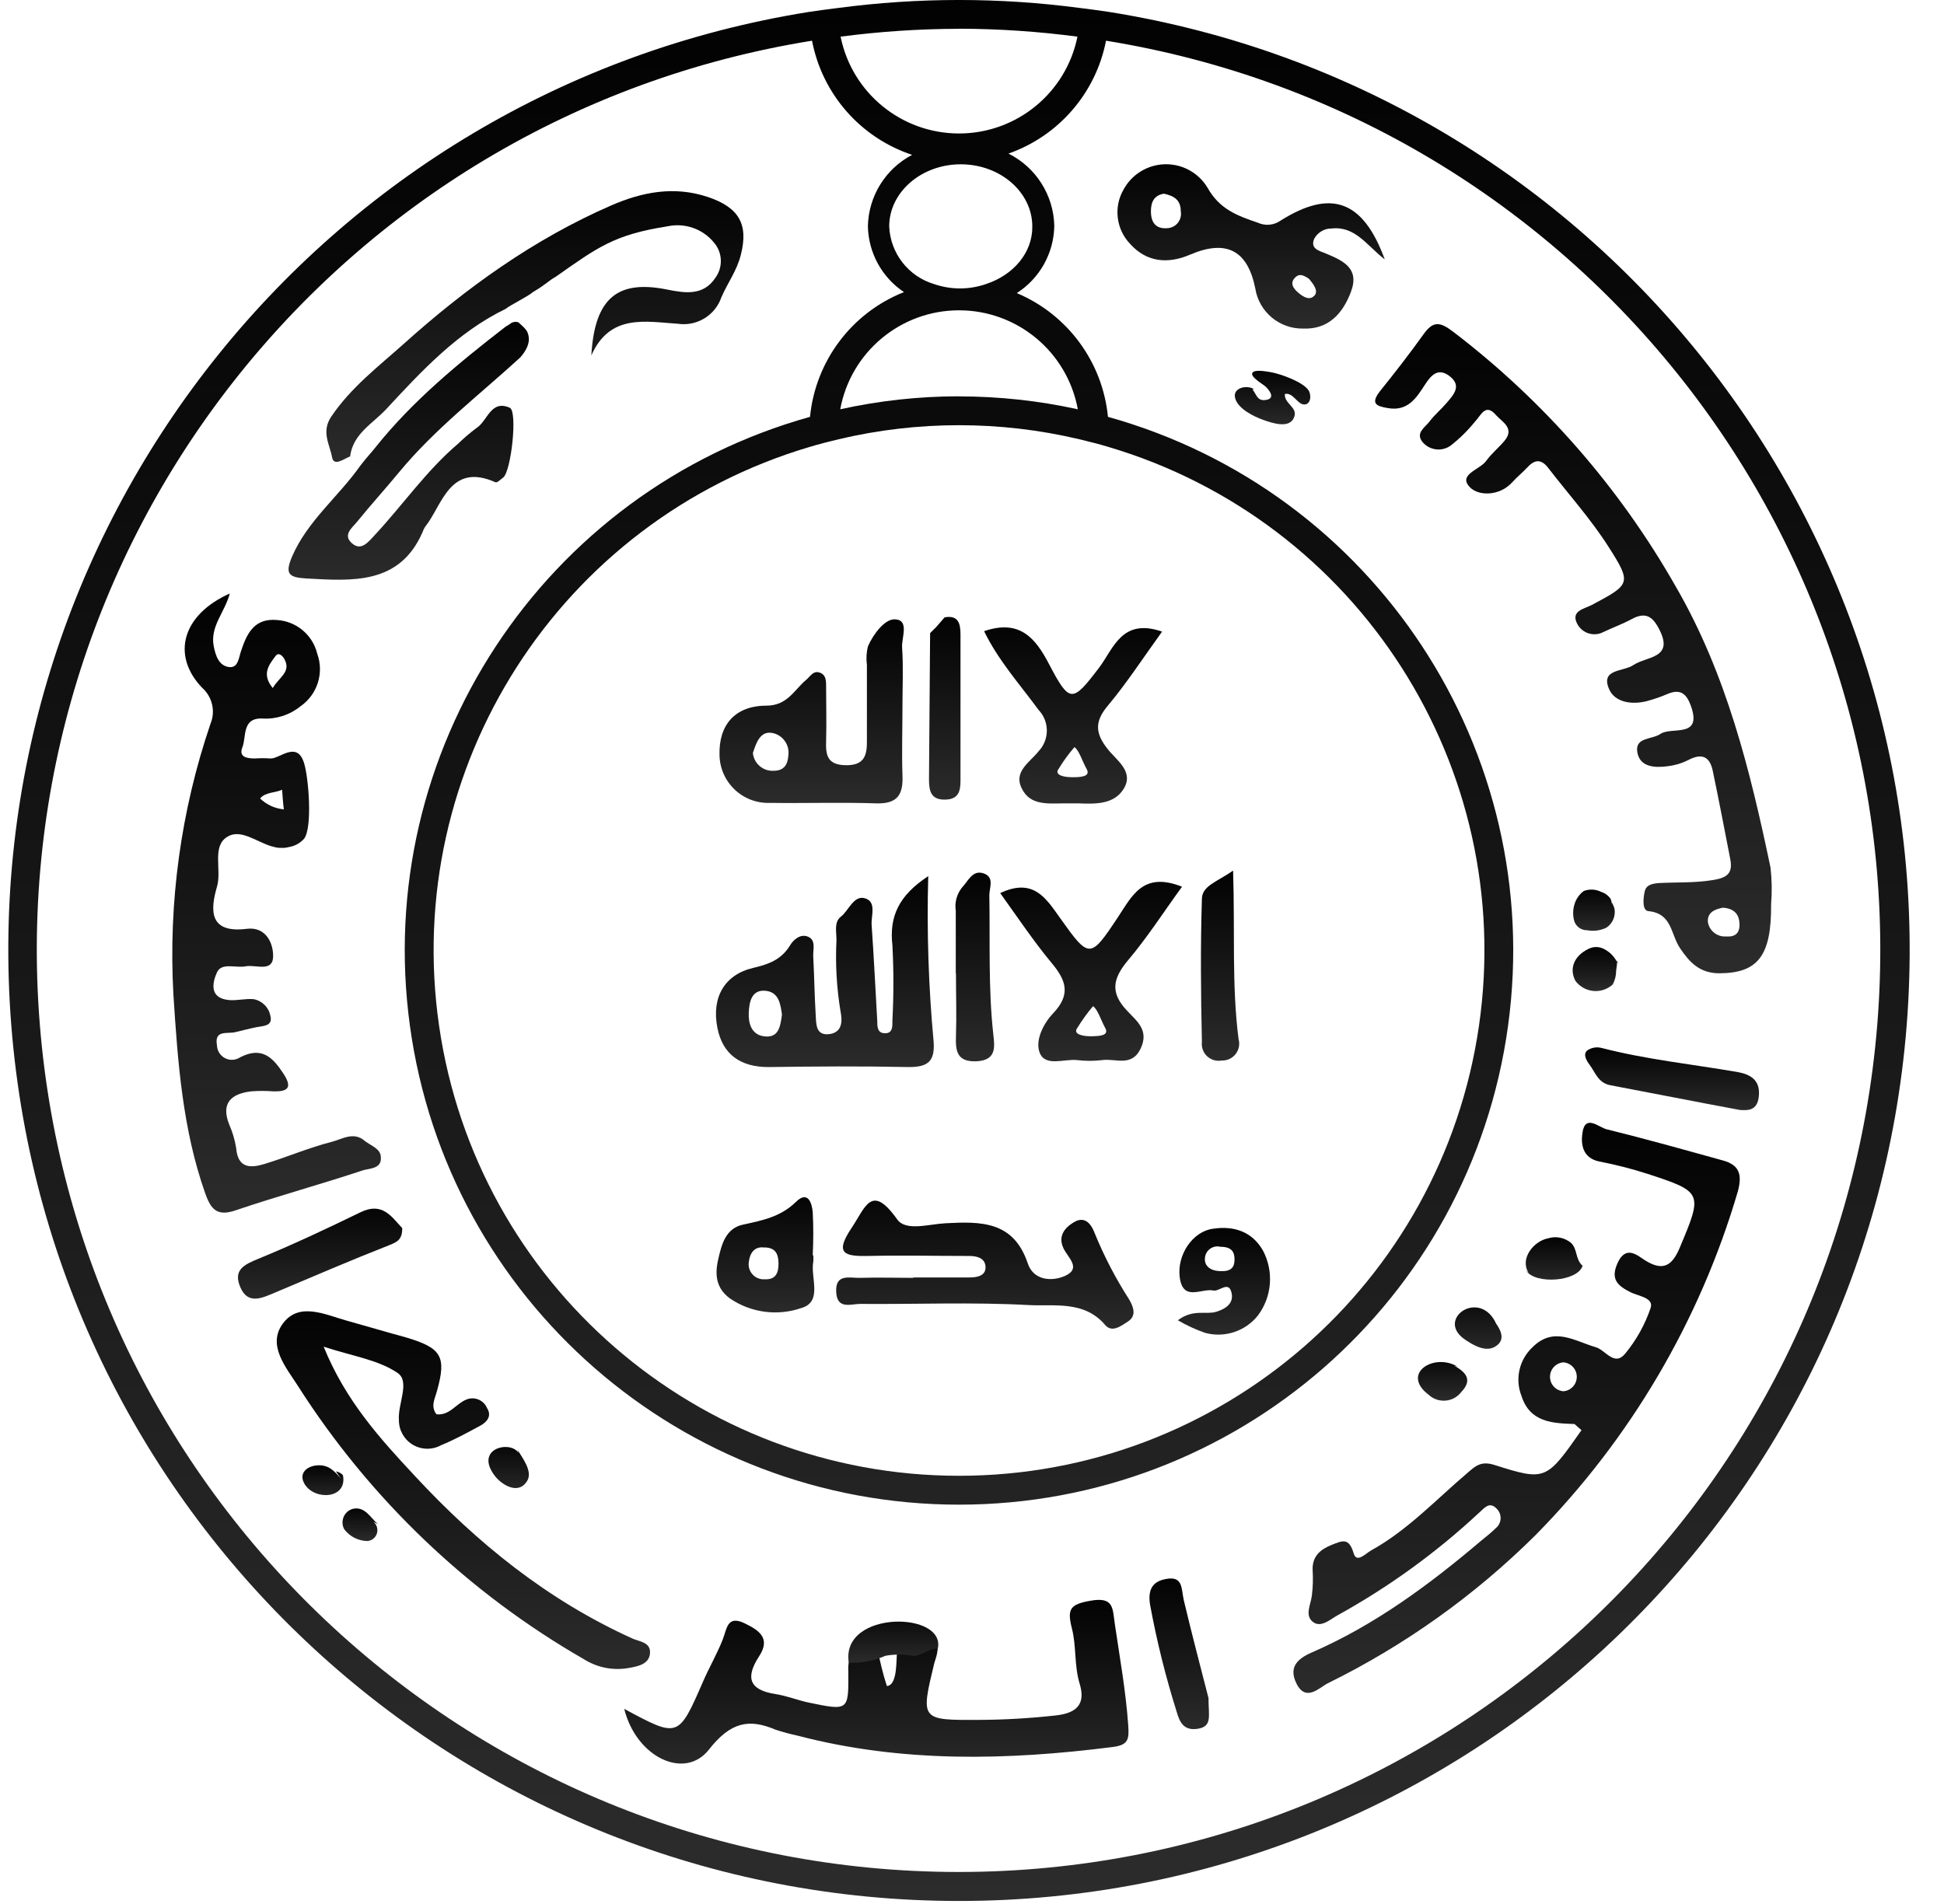 <?xml version="1.0" encoding="UTF-8"?>
<svg width="49px" height="48px" viewBox="0 0 49 48" version="1.1" xmlns="http://www.w3.org/2000/svg" xmlns:xlink="http://www.w3.org/1999/xlink">
    <title>@1.5xSAMA</title>
    <defs>
        <linearGradient x1="50%" y1="-5.119%" x2="50%" y2="105.693%" id="linearGradient-1">
            <stop stop-color="#000000" offset="0%"></stop>
            <stop stop-color="#2E2E2E" offset="100%"></stop>
        </linearGradient>
        <linearGradient x1="50%" y1="-5.119%" x2="50%" y2="105.693%" id="linearGradient-2">
            <stop stop-color="#000000" offset="0%"></stop>
            <stop stop-color="#2E2E2E" offset="100%"></stop>
        </linearGradient>
        <linearGradient x1="50%" y1="-5.119%" x2="50%" y2="105.693%" id="linearGradient-3">
            <stop stop-color="#000000" offset="0%"></stop>
            <stop stop-color="#2E2E2E" offset="100%"></stop>
        </linearGradient>
        <linearGradient x1="50%" y1="-5.119%" x2="50%" y2="105.693%" id="linearGradient-4">
            <stop stop-color="#000000" offset="0%"></stop>
            <stop stop-color="#2E2E2E" offset="100%"></stop>
        </linearGradient>
        <linearGradient x1="50%" y1="-5.119%" x2="50%" y2="105.693%" id="linearGradient-5">
            <stop stop-color="#000000" offset="0%"></stop>
            <stop stop-color="#2E2E2E" offset="100%"></stop>
        </linearGradient>
        <linearGradient x1="50%" y1="-5.119%" x2="50%" y2="105.693%" id="linearGradient-6">
            <stop stop-color="#000000" offset="0%"></stop>
            <stop stop-color="#2E2E2E" offset="100%"></stop>
        </linearGradient>
        <linearGradient x1="50%" y1="-5.119%" x2="50%" y2="105.693%" id="linearGradient-7">
            <stop stop-color="#000000" offset="0%"></stop>
            <stop stop-color="#2E2E2E" offset="100%"></stop>
        </linearGradient>
        <linearGradient x1="50%" y1="-5.119%" x2="50%" y2="105.693%" id="linearGradient-8">
            <stop stop-color="#000000" offset="0%"></stop>
            <stop stop-color="#2E2E2E" offset="100%"></stop>
        </linearGradient>
        <linearGradient x1="50%" y1="-5.119%" x2="50%" y2="105.693%" id="linearGradient-9">
            <stop stop-color="#000000" offset="0%"></stop>
            <stop stop-color="#2E2E2E" offset="100%"></stop>
        </linearGradient>
        <linearGradient x1="50%" y1="-5.119%" x2="50%" y2="105.693%" id="linearGradient-10">
            <stop stop-color="#000000" offset="0%"></stop>
            <stop stop-color="#2E2E2E" offset="100%"></stop>
        </linearGradient>
        <linearGradient x1="50%" y1="-5.119%" x2="50%" y2="105.693%" id="linearGradient-11">
            <stop stop-color="#000000" offset="0%"></stop>
            <stop stop-color="#2E2E2E" offset="100%"></stop>
        </linearGradient>
        <linearGradient x1="50%" y1="-5.119%" x2="50%" y2="105.693%" id="linearGradient-12">
            <stop stop-color="#000000" offset="0%"></stop>
            <stop stop-color="#2E2E2E" offset="100%"></stop>
        </linearGradient>
        <linearGradient x1="50%" y1="-5.119%" x2="50%" y2="105.693%" id="linearGradient-13">
            <stop stop-color="#000000" offset="0%"></stop>
            <stop stop-color="#2E2E2E" offset="100%"></stop>
        </linearGradient>
        <linearGradient x1="50%" y1="-5.119%" x2="50%" y2="105.693%" id="linearGradient-14">
            <stop stop-color="#000000" offset="0%"></stop>
            <stop stop-color="#2E2E2E" offset="100%"></stop>
        </linearGradient>
        <linearGradient x1="50%" y1="-5.119%" x2="50%" y2="105.693%" id="linearGradient-15">
            <stop stop-color="#000000" offset="0%"></stop>
            <stop stop-color="#2E2E2E" offset="100%"></stop>
        </linearGradient>
        <linearGradient x1="50%" y1="-5.119%" x2="50%" y2="105.693%" id="linearGradient-16">
            <stop stop-color="#000000" offset="0%"></stop>
            <stop stop-color="#2E2E2E" offset="100%"></stop>
        </linearGradient>
        <linearGradient x1="50%" y1="-5.119%" x2="50%" y2="105.693%" id="linearGradient-17">
            <stop stop-color="#000000" offset="0%"></stop>
            <stop stop-color="#2E2E2E" offset="100%"></stop>
        </linearGradient>
        <linearGradient x1="50%" y1="-5.119%" x2="50%" y2="105.693%" id="linearGradient-18">
            <stop stop-color="#000000" offset="0%"></stop>
            <stop stop-color="#2E2E2E" offset="100%"></stop>
        </linearGradient>
        <linearGradient x1="50%" y1="-5.119%" x2="50%" y2="105.693%" id="linearGradient-19">
            <stop stop-color="#000000" offset="0%"></stop>
            <stop stop-color="#2E2E2E" offset="100%"></stop>
        </linearGradient>
        <linearGradient x1="50%" y1="-5.119%" x2="50%" y2="105.693%" id="linearGradient-20">
            <stop stop-color="#000000" offset="0%"></stop>
            <stop stop-color="#2E2E2E" offset="100%"></stop>
        </linearGradient>
        <linearGradient x1="50%" y1="-5.119%" x2="50%" y2="105.693%" id="linearGradient-21">
            <stop stop-color="#000000" offset="0%"></stop>
            <stop stop-color="#2E2E2E" offset="100%"></stop>
        </linearGradient>
        <linearGradient x1="50%" y1="-5.119%" x2="50%" y2="105.693%" id="linearGradient-22">
            <stop stop-color="#000000" offset="0%"></stop>
            <stop stop-color="#2E2E2E" offset="100%"></stop>
        </linearGradient>
        <linearGradient x1="50%" y1="-5.119%" x2="50%" y2="105.693%" id="linearGradient-23">
            <stop stop-color="#000000" offset="0%"></stop>
            <stop stop-color="#2E2E2E" offset="100%"></stop>
        </linearGradient>
        <linearGradient x1="50%" y1="-5.119%" x2="50%" y2="105.693%" id="linearGradient-24">
            <stop stop-color="#000000" offset="0%"></stop>
            <stop stop-color="#2E2E2E" offset="100%"></stop>
        </linearGradient>
        <linearGradient x1="50%" y1="-5.119%" x2="50%" y2="105.693%" id="linearGradient-25">
            <stop stop-color="#000000" offset="0%"></stop>
            <stop stop-color="#2E2E2E" offset="100%"></stop>
        </linearGradient>
        <linearGradient x1="50%" y1="-5.119%" x2="50%" y2="105.693%" id="linearGradient-26">
            <stop stop-color="#000000" offset="0%"></stop>
            <stop stop-color="#2E2E2E" offset="100%"></stop>
        </linearGradient>
        <linearGradient x1="50%" y1="-5.119%" x2="50%" y2="105.693%" id="linearGradient-27">
            <stop stop-color="#000000" offset="0%"></stop>
            <stop stop-color="#2E2E2E" offset="100%"></stop>
        </linearGradient>
        <linearGradient x1="50%" y1="-5.119%" x2="50%" y2="105.693%" id="linearGradient-28">
            <stop stop-color="#000000" offset="0%"></stop>
            <stop stop-color="#2E2E2E" offset="100%"></stop>
        </linearGradient>
        <linearGradient x1="50%" y1="-5.119%" x2="50%" y2="105.693%" id="linearGradient-29">
            <stop stop-color="#000000" offset="0%"></stop>
            <stop stop-color="#2E2E2E" offset="100%"></stop>
        </linearGradient>
        <linearGradient x1="50%" y1="-5.119%" x2="50%" y2="105.693%" id="linearGradient-30">
            <stop stop-color="#000000" offset="0%"></stop>
            <stop stop-color="#2E2E2E" offset="100%"></stop>
        </linearGradient>
        <linearGradient x1="50%" y1="-5.119%" x2="50%" y2="105.693%" id="linearGradient-31">
            <stop stop-color="#000000" offset="0%"></stop>
            <stop stop-color="#2E2E2E" offset="100%"></stop>
        </linearGradient>
        <linearGradient x1="50%" y1="-5.119%" x2="50%" y2="105.693%" id="linearGradient-32">
            <stop stop-color="#000000" offset="0%"></stop>
            <stop stop-color="#2E2E2E" offset="100%"></stop>
        </linearGradient>
        <linearGradient x1="50%" y1="-5.119%" x2="50%" y2="105.693%" id="linearGradient-33">
            <stop stop-color="#000000" offset="0%"></stop>
            <stop stop-color="#2E2E2E" offset="100%"></stop>
        </linearGradient>
    </defs>
    <g id="00-—-Geidea-Library" stroke="none" stroke-width="1" fill="none" fill-rule="evenodd">
        <g id="desktop-/-info-block-/-certificates-/-grey" transform="translate(-695, -128)">
            <g id="SAMA" transform="translate(695, 128)">
                <path d="M27.944,0.299 C27.702,0.261 27.458,0.232 27.211,0.2 C25.194,-0.067 23.15,-0.067 21.133,0.2 C20.888,0.232 20.642,0.261 20.4,0.299 C8.056,2.267 -0.702,13.393 0.285,25.854 C1.272,38.315 11.672,47.924 24.172,47.924 C36.672,47.924 47.072,38.315 48.059,25.854 C49.046,13.393 40.288,2.267 27.944,0.299 L27.944,0.299 Z M24.172,0.724 C25.171,0.726 26.168,0.793 27.158,0.924 C26.871,2.344 25.622,3.365 24.173,3.365 C22.724,3.365 21.475,2.344 21.188,0.924 C22.177,0.794 23.174,0.728 24.172,0.726 L24.172,0.724 Z M24.172,9.991 C23.166,9.991 22.162,10.101 21.179,10.318 C21.444,8.873 22.704,7.823 24.173,7.823 C25.642,7.823 26.902,8.873 27.167,10.318 C26.183,10.102 25.179,9.993 24.172,9.993 L24.172,9.991 Z M27.207,11.074 C27.449,11.131 27.689,11.193 27.925,11.263 C34.237,13.128 38.221,19.345 37.279,25.858 C36.337,32.372 30.755,37.205 24.173,37.205 C17.592,37.205 12.009,32.372 11.067,25.858 C10.125,19.345 14.109,13.128 20.421,11.263 C20.657,11.193 20.895,11.131 21.137,11.074 C23.133,10.601 25.211,10.601 27.207,11.074 Z M24.85,7.162 C24.427,7.308 23.968,7.308 23.545,7.162 C22.897,6.969 22.442,6.385 22.413,5.709 C22.413,4.845 23.223,4.142 24.217,4.142 C25.211,4.142 26.02,4.845 26.02,5.709 C26.028,6.372 25.54,6.937 24.85,7.162 Z M24.172,47.193 C12.058,47.199 1.972,37.895 1.003,25.82 C0.034,13.744 8.507,2.951 20.468,1.026 C20.725,2.372 21.691,3.473 22.991,3.904 C22.321,4.254 21.894,4.942 21.876,5.698 C21.887,6.369 22.227,6.991 22.785,7.364 C21.469,7.885 20.555,9.1 20.417,10.509 C13.692,12.386 9.385,18.941 10.332,25.859 C11.28,32.777 17.19,37.933 24.172,37.933 C31.155,37.933 37.064,32.777 38.012,25.859 C38.959,18.941 34.653,12.386 27.927,10.509 C27.792,9.126 26.91,7.928 25.629,7.389 C26.209,7.017 26.565,6.379 26.574,5.69 C26.556,4.917 26.111,4.217 25.419,3.872 C26.686,3.427 27.622,2.344 27.878,1.026 C39.828,2.963 48.287,13.752 47.319,25.819 C46.35,37.886 36.278,47.187 24.172,47.193 Z" id="Shape" fill="url(#linearGradient-1)" fill-rule="nonzero"></path>
                <path d="M44.642,22.794 C44.653,24.102 44.307,24.531 43.34,24.537 C42.833,24.537 42.58,24.251 42.344,23.9 C42.108,23.55 42.149,23.027 41.548,22.97 C41.39,22.953 41.416,22.651 41.456,22.473 C41.497,22.295 41.669,22.273 41.83,22.261 C42.274,22.239 42.716,22.261 43.162,22.188 C43.533,22.133 43.684,22.018 43.612,21.655 C43.468,20.914 43.325,20.168 43.172,19.436 C43.096,19.062 42.888,18.983 42.548,19.164 C42.387,19.245 42.213,19.296 42.034,19.317 C41.707,19.361 41.331,19.34 41.269,18.96 C41.208,18.58 41.641,18.648 41.851,18.503 C42.134,18.31 42.913,18.624 42.622,17.8 C42.516,17.501 42.365,17.356 42.038,17.492 C41.87,17.565 41.697,17.625 41.52,17.673 C41.131,17.775 40.696,17.709 40.554,17.363 C40.341,16.855 40.927,16.938 41.174,16.764 C41.516,16.539 42.215,16.602 41.811,15.844 C41.639,15.515 41.454,15.434 41.131,15.606 C40.902,15.73 40.658,15.819 40.42,15.931 C40.303,15.994 40.166,16.007 40.04,15.967 C39.914,15.927 39.81,15.837 39.751,15.719 C39.589,15.396 39.938,15.349 40.125,15.25 C41.093,14.733 41.136,14.712 40.549,13.793 C40.103,13.09 39.538,12.463 39.027,11.8 C38.865,11.588 38.702,11.565 38.51,11.771 C38.387,11.904 38.243,12.019 38.12,12.155 C37.799,12.514 37.27,12.505 37.058,12.291 C36.731,11.968 37.293,11.845 37.453,11.628 C37.612,11.412 37.778,11.288 37.926,11.108 C38.183,10.796 37.867,10.641 37.714,10.471 C37.442,10.148 37.332,10.471 37.181,10.626 C37.001,10.849 36.797,11.052 36.571,11.229 C36.348,11.394 36.034,11.357 35.856,11.144 C35.667,10.91 35.928,10.77 36.038,10.619 C36.149,10.469 36.327,10.318 36.463,10.159 C36.631,9.959 36.852,9.734 36.55,9.492 C36.248,9.25 36.068,9.464 35.913,9.704 C35.701,10.031 35.488,10.371 34.993,10.29 C34.679,10.239 34.545,10.173 34.781,9.865 C35.159,9.396 35.528,8.92 35.879,8.43 C36.121,8.09 36.289,8.105 36.629,8.364 C38.912,10.106 40.821,12.291 42.24,14.789 C43.514,16.987 44.113,19.417 44.627,21.87 C44.662,22.177 44.667,22.486 44.642,22.794 L44.642,22.794 Z M43.429,22.883 C43.249,22.917 43.024,22.989 43.049,23.25 C43.088,23.468 43.283,23.622 43.504,23.609 C43.731,23.624 43.852,23.533 43.846,23.297 C43.839,23.061 43.725,22.906 43.429,22.883 Z" id="Shape" fill="url(#linearGradient-2)" fill-rule="nonzero"></path>
                <path d="M15.734,43.081 C17.102,43.818 17.099,43.816 17.72,42.395 C17.875,42.036 18.074,41.696 18.217,41.333 C18.323,41.063 18.327,40.711 18.767,40.923 C19.117,41.093 19.438,41.291 19.136,41.752 C18.796,42.274 18.862,42.601 19.542,42.707 C19.822,42.75 20.092,42.858 20.372,42.92 C21.394,43.132 21.388,43.132 21.383,42.151 C21.369,41.944 21.413,41.737 21.511,41.554 C21.638,41.424 21.804,41.338 21.984,41.31 C22.095,41.28 22.142,41.86 22.354,42.505 C22.632,42.488 22.585,41.815 22.611,41.656 C22.679,41.231 22.932,41.038 23.329,41.15 C23.686,41.252 23.675,41.558 23.571,41.86 C23.562,41.884 23.554,41.909 23.548,41.934 C23.204,43.361 23.204,43.366 24.656,43.359 C25.308,43.357 25.96,43.319 26.608,43.247 C27.23,43.181 27.347,42.884 27.211,42.438 C27.075,41.992 27.133,41.495 27.018,41.053 C26.893,40.562 26.973,40.447 27.479,40.356 C28.074,40.248 28.042,40.537 28.099,40.936 C28.224,41.785 28.377,42.635 28.437,43.485 C28.462,43.844 28.45,43.992 28.042,44.043 C25.383,44.381 22.732,44.442 20.115,43.759 C19.924,43.718 19.734,43.667 19.548,43.606 C18.879,43.321 18.416,43.412 17.873,44.103 C17.263,44.888 16.038,44.304 15.734,43.081 Z" id="Path" fill="url(#linearGradient-3)" fill-rule="nonzero"></path>
                <path d="M11,35.654 C11.331,35.694 11.492,35.388 11.754,35.284 C11.957,35.199 12.19,35.294 12.276,35.497 C12.404,35.698 12.276,35.851 12.1,35.945 C11.777,36.119 11.463,36.293 11.116,36.435 C10.895,36.556 10.626,36.552 10.408,36.424 C10.191,36.296 10.056,36.063 10.055,35.811 C10.018,35.403 10.345,34.834 10.023,34.613 C9.534,34.28 8.88,34.188 8.158,33.95 C8.71,35.314 9.587,36.276 10.454,37.206 C12.028,38.905 13.81,40.345 15.942,41.308 C16.118,41.388 16.403,41.397 16.384,41.677 C16.365,41.958 16.069,42.011 15.855,42.049 C15.466,42.121 15.065,42.045 14.729,41.836 C11.8,40.154 9.323,37.787 7.508,34.938 C7.213,34.475 6.724,33.912 7.132,33.364 C7.54,32.816 8.194,33.141 8.733,33.292 C9.237,33.432 9.736,33.581 10.235,33.717 C11.127,33.982 11.257,34.195 11.017,35.057 C10.966,35.257 10.845,35.446 11,35.654 Z" id="Path" fill="url(#linearGradient-4)" fill-rule="nonzero"></path>
                <path d="M10.139,30.962 C10.139,31.247 10.018,31.308 9.821,31.387 C8.848,31.769 7.888,32.183 6.926,32.589 C6.605,32.723 6.251,32.899 6.059,32.455 C5.868,32.011 6.155,31.88 6.525,31.729 C7.391,31.374 8.241,30.973 9.084,30.563 C9.642,30.289 9.872,30.68 10.139,30.962 Z" id="Path" fill="url(#linearGradient-5)" fill-rule="nonzero"></path>
                <path d="M43.863,27.984 C42.716,27.772 41.658,27.56 40.596,27.36 C40.282,27.305 40.212,27.035 40.063,26.838 C39.991,26.74 39.895,26.585 40.004,26.485 C40.107,26.412 40.237,26.387 40.36,26.417 C41.482,26.708 42.633,26.827 43.771,27.022 C44.079,27.075 44.372,27.196 44.334,27.625 C44.3,28.021 44.039,27.989 43.863,27.984 Z" id="Path" fill="url(#linearGradient-6)" fill-rule="nonzero"></path>
                <path d="M30.461,42.809 C30.461,43.262 30.561,43.523 30.195,43.582 C29.83,43.642 29.732,43.406 29.66,43.158 C29.38,42.269 29.155,41.364 28.987,40.447 C28.936,40.112 29.021,39.878 29.373,39.81 C29.824,39.715 29.773,40.05 29.836,40.331 C30.047,41.225 30.287,42.125 30.461,42.809 Z" id="Path" fill="url(#linearGradient-7)" fill-rule="nonzero"></path>
                <path d="M17.841,4.966 C16.991,4.681 16.182,4.842 15.409,5.178 C13.455,6.028 11.741,7.262 10.171,8.674 C9.534,9.243 8.844,9.77 8.351,10.501 C8.09,10.885 8.313,11.208 8.37,11.528 C8.415,11.771 8.668,11.565 8.825,11.507 C8.895,10.932 9.405,10.673 9.74,10.309 C10.634,9.345 11.537,8.372 12.743,7.788 C12.843,7.703 13.332,7.459 13.432,7.364 C13.793,7.151 13.816,7.083 14.005,6.979 C15.067,6.234 15.475,5.917 16.828,5.705 C17.263,5.612 17.714,5.77 17.996,6.115 C18.215,6.368 18.228,6.74 18.028,7.009 C17.726,7.463 17.261,7.389 16.817,7.3 C15.566,7.047 14.988,7.512 14.905,8.961 C15.373,7.899 16.28,8.111 17.085,8.162 C17.564,8.233 18.025,7.953 18.183,7.495 C18.338,7.136 18.573,6.824 18.671,6.433 C18.873,5.654 18.627,5.229 17.841,4.966 Z" id="Path" fill="url(#linearGradient-8)" fill-rule="nonzero"></path>
                <path d="M13.06,8.122 C12.896,8.084 12.847,8.192 12.756,8.226 C11.569,9.145 10.407,10.097 9.464,11.278 C9.335,11.441 9.277,11.49 9.088,11.732 C8.54,12.514 7.754,13.126 7.364,14.026 C7.175,14.468 7.276,14.557 7.716,14.583 C8.88,14.648 10.072,14.744 10.651,13.415 C10.667,13.366 10.689,13.321 10.717,13.279 C11.142,12.756 11.331,11.641 12.491,12.159 C12.531,12.176 12.622,12.085 12.684,12.038 C12.884,11.883 13.051,10.373 12.85,10.28 C12.372,10.067 12.291,10.609 12.015,10.787 C11.848,10.911 11.69,11.046 11.541,11.191 C10.743,11.87 10.148,12.737 9.439,13.497 C9.271,13.678 9.097,13.901 8.865,13.691 C8.634,13.48 8.88,13.304 9.003,13.151 C9.347,12.726 9.717,12.321 10.065,11.898 C10.964,10.811 12.083,9.955 13.115,9.01 C13.412,8.67 13.327,8.459 13.293,8.372 C13.259,8.285 13.06,8.122 13.06,8.122 Z" id="Path" fill="url(#linearGradient-9)" fill-rule="nonzero"></path>
                <path d="M23.397,22.088 C23.358,23.482 23.404,24.876 23.533,26.264 C23.567,26.748 23.397,26.901 22.915,26.901 C21.734,26.876 20.551,26.884 19.37,26.901 C18.665,26.901 18.212,26.585 18.081,25.905 C17.934,25.147 18.259,24.571 18.985,24.401 C19.389,24.306 19.697,24.189 19.916,23.83 C19.996,23.694 20.177,23.528 20.375,23.618 C20.572,23.707 20.489,23.941 20.498,24.113 C20.525,24.607 20.53,25.102 20.561,25.599 C20.574,25.824 20.561,26.126 20.927,26.067 C21.245,26.011 21.23,25.714 21.186,25.497 C21.088,24.904 21.054,24.301 21.084,23.701 C21.084,23.488 21.018,23.242 21.199,23.106 C21.379,22.97 21.515,22.579 21.781,22.641 C22.108,22.717 21.953,23.08 21.97,23.32 C22.027,24.125 22.065,24.935 22.112,25.739 C22.112,25.871 22.112,26.035 22.282,26.047 C22.511,26.067 22.494,25.869 22.494,25.72 C22.527,25.092 22.527,24.463 22.494,23.834 C22.411,23.104 22.653,22.577 23.397,22.088 Z M19.71,25.576 C19.672,25.334 19.644,25.005 19.285,24.977 C18.926,24.949 18.884,25.296 18.873,25.533 C18.862,25.771 18.924,26.081 19.257,26.126 C19.621,26.173 19.669,25.897 19.71,25.576 Z" id="Shape" fill="url(#linearGradient-10)" fill-rule="nonzero"></path>
                <path d="M23.023,32.205 C23.495,32.205 23.968,32.205 24.44,32.205 C24.652,32.205 24.852,32.152 24.841,31.935 C24.83,31.718 24.629,31.661 24.416,31.663 C23.567,31.663 22.734,31.644 21.893,31.663 C21.29,31.676 21.024,31.612 21.468,30.952 C21.819,30.427 21.965,29.83 22.613,30.739 C22.825,31.049 23.416,30.86 23.826,30.839 C24.72,30.792 25.548,30.777 25.907,31.854 C26.05,32.279 26.508,32.315 26.844,32.166 C27.269,31.975 26.916,31.705 26.806,31.47 C26.661,31.164 26.835,30.952 27.067,30.813 C27.364,30.633 27.521,30.894 27.596,31.098 C27.833,31.678 28.123,32.234 28.462,32.761 C28.566,32.942 28.66,33.173 28.424,33.32 C28.261,33.424 28.031,33.608 27.855,33.402 C27.324,32.78 26.581,32.937 25.924,32.901 C24.51,32.823 23.089,32.884 21.676,32.872 C21.451,32.872 21.105,33.018 21.078,32.585 C21.046,32.094 21.419,32.224 21.681,32.215 C22.127,32.202 22.573,32.215 23.021,32.215 L23.023,32.205 Z" id="Path" fill="url(#linearGradient-11)" fill-rule="nonzero"></path>
                <path d="M22.747,17.809 C22.747,18.387 22.728,18.964 22.747,19.542 C22.77,20.028 22.626,20.27 22.086,20.253 C21.194,20.224 20.302,20.253 19.41,20.241 C19.081,20.254 18.759,20.134 18.52,19.907 C18.28,19.68 18.141,19.366 18.136,19.036 C18.113,18.285 18.518,17.792 19.317,17.79 C19.846,17.79 20.016,17.395 20.319,17.14 C20.419,17.057 20.491,16.915 20.634,16.949 C20.827,16.995 20.823,17.161 20.823,17.333 C20.823,17.779 20.835,18.225 20.823,18.671 C20.81,19.024 20.844,19.279 21.303,19.291 C21.8,19.304 21.857,19.03 21.851,18.654 C21.851,18.017 21.851,17.395 21.851,16.766 C21.83,16.609 21.839,16.45 21.876,16.297 C22.012,15.984 22.301,15.606 22.552,15.613 C22.932,15.625 22.721,16.074 22.738,16.326 C22.772,16.811 22.747,17.312 22.747,17.809 Z M18.977,18.983 C19.003,19.248 19.232,19.445 19.497,19.432 C19.756,19.432 19.856,19.283 19.871,19.043 C19.908,18.777 19.729,18.528 19.465,18.478 C19.164,18.423 19.062,18.722 18.977,18.983 Z" id="Shape" fill="url(#linearGradient-12)" fill-rule="nonzero"></path>
                <path d="M20.5,31.646 C20.504,31.698 20.504,31.749 20.5,31.801 C20.421,32.209 20.746,32.818 20.198,32.976 C19.595,33.184 18.929,33.095 18.401,32.736 C18.055,32.483 18.013,32.149 18.1,31.763 C18.187,31.376 18.287,30.964 18.737,30.871 C19.223,30.767 19.682,30.673 20.06,30.302 C20.372,29.996 20.466,30.348 20.485,30.552 C20.504,30.917 20.504,31.282 20.485,31.646 L20.5,31.646 Z M19.266,31.451 C19.005,31.412 18.898,31.61 18.875,31.812 C18.856,31.926 18.89,32.043 18.969,32.129 C19.047,32.215 19.161,32.26 19.276,32.251 C19.55,32.264 19.625,32.094 19.623,31.856 C19.621,31.618 19.553,31.451 19.266,31.448 L19.266,31.451 Z" id="Shape" fill="url(#linearGradient-13)" fill-rule="nonzero"></path>
                <path d="M24.091,24.535 C24.091,24.011 24.091,23.486 24.091,22.961 C24.059,22.753 24.116,22.54 24.248,22.375 C24.404,22.214 24.51,21.923 24.792,22.018 C25.075,22.114 24.935,22.382 24.937,22.573 C24.958,23.747 24.907,24.922 25.039,26.094 C25.073,26.398 25.115,26.731 24.614,26.755 C24.113,26.778 24.083,26.485 24.096,26.118 C24.113,25.595 24.096,25.07 24.096,24.546 L24.091,24.535 Z" id="Path" fill="url(#linearGradient-14)" fill-rule="nonzero"></path>
                <path d="M31.081,21.948 C31.13,23.463 31.045,24.841 31.219,26.196 C31.256,26.327 31.228,26.467 31.144,26.574 C31.06,26.681 30.93,26.741 30.794,26.736 C30.661,26.76 30.524,26.72 30.425,26.627 C30.326,26.534 30.278,26.399 30.295,26.264 C30.268,25.062 30.257,23.86 30.295,22.653 C30.304,22.328 30.684,22.227 31.081,21.948 Z" id="Path" fill="url(#linearGradient-15)" fill-rule="nonzero"></path>
                <path d="M23.809,15.564 C24.153,15.5 24.21,15.719 24.21,15.989 C24.21,17.218 24.21,18.446 24.21,19.676 C24.21,19.931 24.17,20.145 23.841,20.158 C23.465,20.173 23.416,19.945 23.416,19.65 C23.427,18.423 23.436,17.194 23.444,15.963 L23.49,15.914 L23.594,15.812 L23.809,15.564 Z" id="Path" fill="url(#linearGradient-16)" fill-rule="nonzero"></path>
                <path d="M23.599,15.806 L23.495,15.908 L23.599,15.806 Z" id="Path" fill="url(#linearGradient-17)" fill-rule="nonzero"></path>
                <path d="M43.425,29.255 C42.45,28.985 41.478,28.711 40.494,28.469 C40.301,28.422 39.957,28.08 39.887,28.556 C39.846,28.825 39.876,29.193 40.312,29.282 C40.719,29.36 41.122,29.463 41.518,29.59 C42.922,30.049 42.922,30.07 42.34,31.453 C42.155,31.89 41.936,32.067 41.469,31.776 C41.272,31.652 40.983,31.374 40.77,31.846 C40.59,32.249 40.77,32.411 41.095,32.576 C41.291,32.676 41.686,32.712 41.607,32.969 C41.466,33.387 41.25,33.777 40.97,34.118 C40.696,34.464 40.471,34.038 40.227,33.965 C39.689,33.81 39.165,33.428 38.627,33.965 C38.293,34.278 38.182,34.762 38.349,35.189 C38.561,35.856 39.124,35.881 39.687,35.9 C39.744,35.953 39.804,36.004 39.863,36.055 C38.976,37.317 38.965,37.344 37.663,36.93 C37.325,36.824 37.183,36.966 36.996,37.126 C36.2,37.801 35.484,38.576 34.558,39.088 C34.42,39.165 34.195,39.417 34.12,39.16 C34.001,38.753 33.832,38.842 33.564,38.948 C33.296,39.054 33.069,39.226 33.086,39.585 C33.099,39.798 33.093,40.011 33.067,40.222 C33.039,40.45 32.882,40.724 33.09,40.887 C33.298,41.051 33.536,40.817 33.727,40.715 C35.009,40.006 36.2,39.143 37.272,38.145 C37.415,38.018 37.54,37.844 37.72,38.03 C37.789,38.095 37.827,38.186 37.824,38.28 C37.821,38.374 37.778,38.463 37.705,38.523 C37.593,38.632 37.468,38.736 37.349,38.829 C36.034,39.946 34.653,40.97 33.058,41.662 C32.68,41.828 32.485,42.045 32.676,42.438 C32.912,42.922 33.26,42.542 33.464,42.438 C35.403,41.484 37.173,40.222 38.706,38.699 C41.093,36.277 42.844,33.302 43.803,30.038 C43.922,29.596 43.833,29.367 43.425,29.255 Z M39.407,35.074 C39.216,35.059 39.069,34.901 39.069,34.71 C39.069,34.519 39.216,34.36 39.407,34.345 C39.597,34.36 39.744,34.519 39.744,34.71 C39.744,34.901 39.597,35.059 39.407,35.074 L39.407,35.074 Z" id="Shape" fill="url(#linearGradient-18)" fill-rule="nonzero"></path>
                <path d="M27.919,17.796 C28.401,17.221 28.811,16.588 29.291,15.923 C28.275,15.572 28.069,16.348 27.704,16.832 C27.027,17.722 26.963,17.735 26.442,16.743 C26.103,16.093 25.708,15.602 24.805,15.912 C25.162,16.649 25.705,17.252 26.177,17.896 C26.456,18.188 26.456,18.649 26.177,18.941 C25.965,19.211 25.54,19.451 25.752,19.871 C25.965,20.328 26.449,20.251 26.865,20.253 C26.969,20.253 27.078,20.253 27.179,20.253 C27.604,20.27 28.074,20.285 28.32,19.892 C28.594,19.453 28.144,19.17 27.921,18.886 C27.611,18.495 27.581,18.2 27.919,17.796 Z M27.001,19.593 C26.838,19.593 26.559,19.546 26.685,19.381 C26.802,19.188 26.935,19.006 27.082,18.835 C27.203,18.92 27.275,19.183 27.39,19.387 C27.504,19.591 27.205,19.597 27.001,19.593 Z" id="Shape" fill="url(#linearGradient-19)" fill-rule="nonzero"></path>
                <path d="M28.43,24.212 C28.921,23.633 29.333,22.987 29.794,22.354 C28.804,21.963 28.535,22.588 28.167,23.14 C27.479,24.178 27.449,24.168 26.727,23.153 C26.372,22.658 26.058,22.116 25.211,22.515 C25.667,23.153 26.06,23.737 26.506,24.276 C26.876,24.718 26.997,25.073 26.542,25.55 C26.302,25.801 26.081,26.234 26.209,26.547 C26.355,26.897 26.821,26.691 27.148,26.725 C27.359,26.751 27.573,26.751 27.785,26.725 C28.118,26.678 28.526,26.908 28.751,26.434 C28.976,25.96 28.634,25.729 28.409,25.48 C27.978,25.028 28.046,24.671 28.43,24.212 Z M27.473,26.124 C27.307,26.124 27.031,26.077 27.156,25.912 C27.274,25.72 27.406,25.537 27.551,25.366 C27.672,25.451 27.747,25.714 27.859,25.918 C27.972,26.122 27.674,26.124 27.473,26.124 Z" id="Shape" fill="url(#linearGradient-20)" fill-rule="nonzero"></path>
                <path d="M31.835,31.529 C31.567,31.056 31.109,30.892 30.561,30.979 C30.059,31.053 29.667,31.633 29.735,32.192 C29.813,32.829 30.287,32.47 30.584,32.534 C30.731,32.566 30.958,32.292 31.036,32.568 C31.115,32.844 30.911,32.993 30.654,33.071 C30.397,33.15 30.079,32.993 29.688,33.284 C29.906,33.412 30.137,33.519 30.376,33.602 C30.868,33.735 31.392,33.562 31.708,33.162 C32.062,32.688 32.111,32.053 31.835,31.529 Z M30.773,32.045 C30.501,32.045 30.348,31.907 30.372,31.708 C30.381,31.616 30.429,31.533 30.504,31.48 C30.579,31.427 30.673,31.409 30.762,31.432 C31.049,31.432 31.115,31.565 31.117,31.744 C31.119,31.922 31.056,32.056 30.782,32.045 L30.773,32.045 Z" id="Shape" fill="url(#linearGradient-21)" fill-rule="nonzero"></path>
                <path d="M32.629,7.009 C32.536,7.113 32.553,7.242 32.761,7.406 C32.933,7.54 33.05,7.54 33.131,7.446 C33.211,7.353 33.131,7.187 32.995,7.022 C32.812,6.903 32.708,6.928 32.629,7.009 Z" id="Path"></path>
                <path d="M33.415,6.389 C33.258,6.323 33.02,6.276 33.124,6.023 C33.211,5.858 33.384,5.756 33.57,5.76 C34.161,5.698 34.447,6.185 34.904,6.539 C34.354,5.04 33.545,4.764 32.277,5.562 C32.11,5.68 31.893,5.7 31.708,5.616 C31.187,5.437 30.739,5.278 30.433,4.726 C30.206,4.353 29.798,4.13 29.361,4.141 C28.925,4.152 28.528,4.395 28.32,4.779 C28.063,5.223 28.133,5.784 28.49,6.153 C28.898,6.607 29.431,6.663 29.994,6.421 C30.918,6.025 31.448,6.316 31.64,7.27 C31.733,7.863 32.25,8.296 32.85,8.283 C33.487,8.309 33.851,7.899 34.055,7.347 C34.273,6.758 33.846,6.569 33.415,6.389 Z M29.435,5.752 C29.133,5.779 29.01,5.611 29.01,5.327 C29.01,5.102 29.082,4.925 29.337,4.883 C29.582,4.936 29.762,5.032 29.762,5.325 C29.781,5.425 29.756,5.53 29.694,5.611 C29.632,5.693 29.537,5.744 29.435,5.752 L29.435,5.752 Z M33.131,7.451 C33.05,7.544 32.933,7.544 32.761,7.41 C32.549,7.247 32.536,7.117 32.629,7.013 C32.723,6.909 32.812,6.901 32.995,7.03 C33.133,7.194 33.228,7.34 33.133,7.453 L33.131,7.451 Z" id="Shape" fill="url(#linearGradient-22)" fill-rule="nonzero"></path>
                <path d="M38.53,32.092 C38.3,31.729 38.659,31.291 39.012,31.221 C39.215,31.155 39.438,31.198 39.602,31.336 C39.766,31.497 39.704,31.748 39.891,31.912 C39.759,32.315 38.695,32.385 38.468,32.033" id="Path" fill="url(#linearGradient-23)" fill-rule="nonzero"></path>
                <path d="M37.71,33.366 C37.302,32.483 36.198,33.239 36.898,33.751 C37.111,33.902 37.44,34.101 37.688,33.948 C38.005,33.755 37.778,33.456 37.621,33.243" id="Path" fill="url(#linearGradient-24)" fill-rule="nonzero"></path>
                <path d="M36.743,34.456 C36.153,34.095 35.301,34.622 36.008,35.161 C36.123,35.269 36.279,35.323 36.436,35.31 C36.593,35.298 36.737,35.219 36.833,35.093 C37.134,34.777 36.935,34.588 36.652,34.426" id="Path" fill="url(#linearGradient-25)" fill-rule="nonzero"></path>
                <path d="M40.779,24.297 C40.711,24.138 40.59,24.007 40.437,23.928 C40.309,23.857 40.155,23.857 40.027,23.928 C39.706,24.085 39.536,24.393 39.708,24.726 C39.816,24.872 39.98,24.965 40.159,24.982 C40.339,25 40.518,24.94 40.651,24.818 C40.707,24.711 40.737,24.592 40.736,24.472 C40.751,24.384 40.759,24.295 40.762,24.206" id="Path" fill="url(#linearGradient-26)" fill-rule="nonzero"></path>
                <path d="M40.634,22.813 C40.628,22.763 40.617,22.714 40.6,22.666 C40.544,22.581 40.46,22.517 40.362,22.486 C40.225,22.417 40.065,22.408 39.921,22.462 C39.817,22.539 39.739,22.645 39.696,22.766 C39.648,22.903 39.64,23.05 39.672,23.191 C39.707,23.346 39.847,23.455 40.006,23.452 C40.171,23.483 40.341,23.46 40.492,23.386 C40.649,23.281 40.728,23.092 40.694,22.906 C40.677,22.855 40.657,22.804 40.634,22.755" id="Path" fill="url(#linearGradient-27)" fill-rule="nonzero"></path>
                <path d="M31.612,9.812 C31.427,9.696 31.075,9.774 31.13,10.025 C31.192,10.305 31.612,10.505 31.846,10.588 C32.079,10.67 32.534,10.825 32.629,10.49 C32.695,10.261 32.36,10.167 32.387,9.931 C32.6,9.893 32.693,10.186 32.867,10.197 C33.041,10.207 33.063,9.957 32.98,9.836 C32.835,9.623 32.268,9.422 32.022,9.381 C31.928,9.368 31.614,9.301 31.565,9.405 C31.516,9.509 31.841,9.689 31.901,9.747 C32.035,9.876 32.143,10.063 31.88,10.086 C31.684,10.105 31.667,9.931 31.567,9.815" id="Path" fill="url(#linearGradient-28)" fill-rule="nonzero"></path>
                <path d="M13.104,36.728 C13.045,36.27 11.904,36.452 12.467,37.2 C12.635,37.425 13.075,37.714 13.296,37.319 C13.427,37.081 13.153,36.733 13.043,36.548" id="Path" fill="url(#linearGradient-29)" fill-rule="nonzero"></path>
                <path d="M8.589,37.274 C8.421,37.075 8.283,36.93 8.013,36.941 C7.744,36.952 7.504,37.141 7.686,37.427 C7.945,37.831 8.761,37.79 8.644,37.189 C8.597,37.139 8.535,37.106 8.468,37.094" id="Path" fill="url(#linearGradient-30)" fill-rule="nonzero"></path>
                <path d="M9.528,38.425 C9.341,38.268 9.196,37.965 8.891,38.039 C8.786,38.069 8.701,38.145 8.66,38.246 C8.619,38.346 8.625,38.46 8.678,38.555 C8.817,38.738 9.032,38.847 9.262,38.85 C9.373,38.841 9.467,38.765 9.5,38.659 C9.533,38.553 9.499,38.437 9.413,38.366" id="Path" fill="url(#linearGradient-31)" fill-rule="nonzero"></path>
                <path d="M9.188,28.758 C8.912,28.522 8.619,28.719 8.366,28.785 C7.788,28.932 7.236,29.17 6.667,29.344 C6.314,29.452 5.994,29.456 5.953,28.944 C5.92,28.737 5.86,28.535 5.775,28.343 C5.562,27.802 5.836,27.572 6.333,27.513 C6.517,27.499 6.702,27.499 6.886,27.513 C7.255,27.524 7.378,27.424 7.143,27.065 C6.873,26.653 6.599,26.377 6.057,26.653 C5.944,26.73 5.798,26.74 5.675,26.678 C5.553,26.616 5.474,26.493 5.469,26.355 C5.397,25.956 5.724,26.069 5.926,26.022 C6.127,25.975 6.278,25.933 6.457,25.897 C6.635,25.861 6.881,25.873 6.816,25.614 C6.777,25.398 6.607,25.228 6.391,25.189 C6.178,25.17 5.966,25.232 5.766,25.211 C5.263,25.162 5.356,24.76 5.471,24.51 C5.586,24.259 5.947,24.41 6.193,24.361 C6.44,24.312 6.871,24.518 6.884,24.121 C6.894,23.788 6.707,23.354 6.219,23.416 C5.28,23.533 5.291,22.966 5.469,22.354 C5.594,21.929 5.333,21.337 5.728,21.097 C6.064,20.884 6.463,21.224 6.854,21.339 L6.864,21.339 C6.94,21.366 7.02,21.378 7.1,21.375 C7.159,21.378 7.218,21.371 7.274,21.356 C7.426,21.333 7.565,21.258 7.667,21.143 C7.88,20.85 7.778,19.612 7.667,19.247 C7.491,18.656 7.047,19.136 6.818,19.121 L6.801,19.121 C6.678,19.112 6.554,19.112 6.431,19.121 C6.24,19.121 6.006,19.096 6.11,18.837 C6.215,18.578 6.089,18.081 6.631,18.115 C6.972,18.132 7.307,18.022 7.572,17.807 C7.999,17.512 8.173,16.967 7.996,16.479 C7.879,16.001 7.462,15.656 6.971,15.63 C6.399,15.583 6.217,15.984 6.07,16.43 C6.017,16.592 6,16.855 5.76,16.815 C5.52,16.775 5.435,16.541 5.386,16.284 C5.293,15.791 5.667,15.434 5.792,14.963 C4.605,15.49 4.305,16.511 5.093,17.337 C5.351,17.565 5.437,17.931 5.305,18.248 C4.558,20.443 4.241,22.762 4.371,25.077 C4.481,26.776 4.6,28.46 5.172,30.083 C5.316,30.491 5.473,30.678 5.953,30.508 C7.015,30.149 8.088,29.856 9.139,29.507 C9.305,29.452 9.617,29.473 9.6,29.184 C9.604,28.957 9.345,28.885 9.188,28.758 Z M7.111,19.909 C7.124,20.077 7.132,20.243 7.155,20.404 C6.93,20.384 6.719,20.287 6.556,20.13 C6.688,19.965 6.947,19.99 7.111,19.909 Z M6.943,16.541 C7.028,16.426 7.13,16.541 7.175,16.628 C7.338,16.944 7.032,17.074 6.875,17.346 C6.584,16.991 6.784,16.758 6.943,16.541 L6.943,16.541 Z" id="Shape" fill="url(#linearGradient-32)" fill-rule="nonzero"></path>
                <path d="M23.611,41.562 C23.399,41.562 23.206,41.764 23,41.743 C22.773,41.703 22.542,41.703 22.316,41.743 C22.026,41.872 21.711,41.931 21.394,41.915 C21.182,40.575 23.907,40.613 23.63,41.596" id="Path" fill="url(#linearGradient-33)" fill-rule="nonzero"></path>
            </g>
        </g>
    </g>
</svg>
